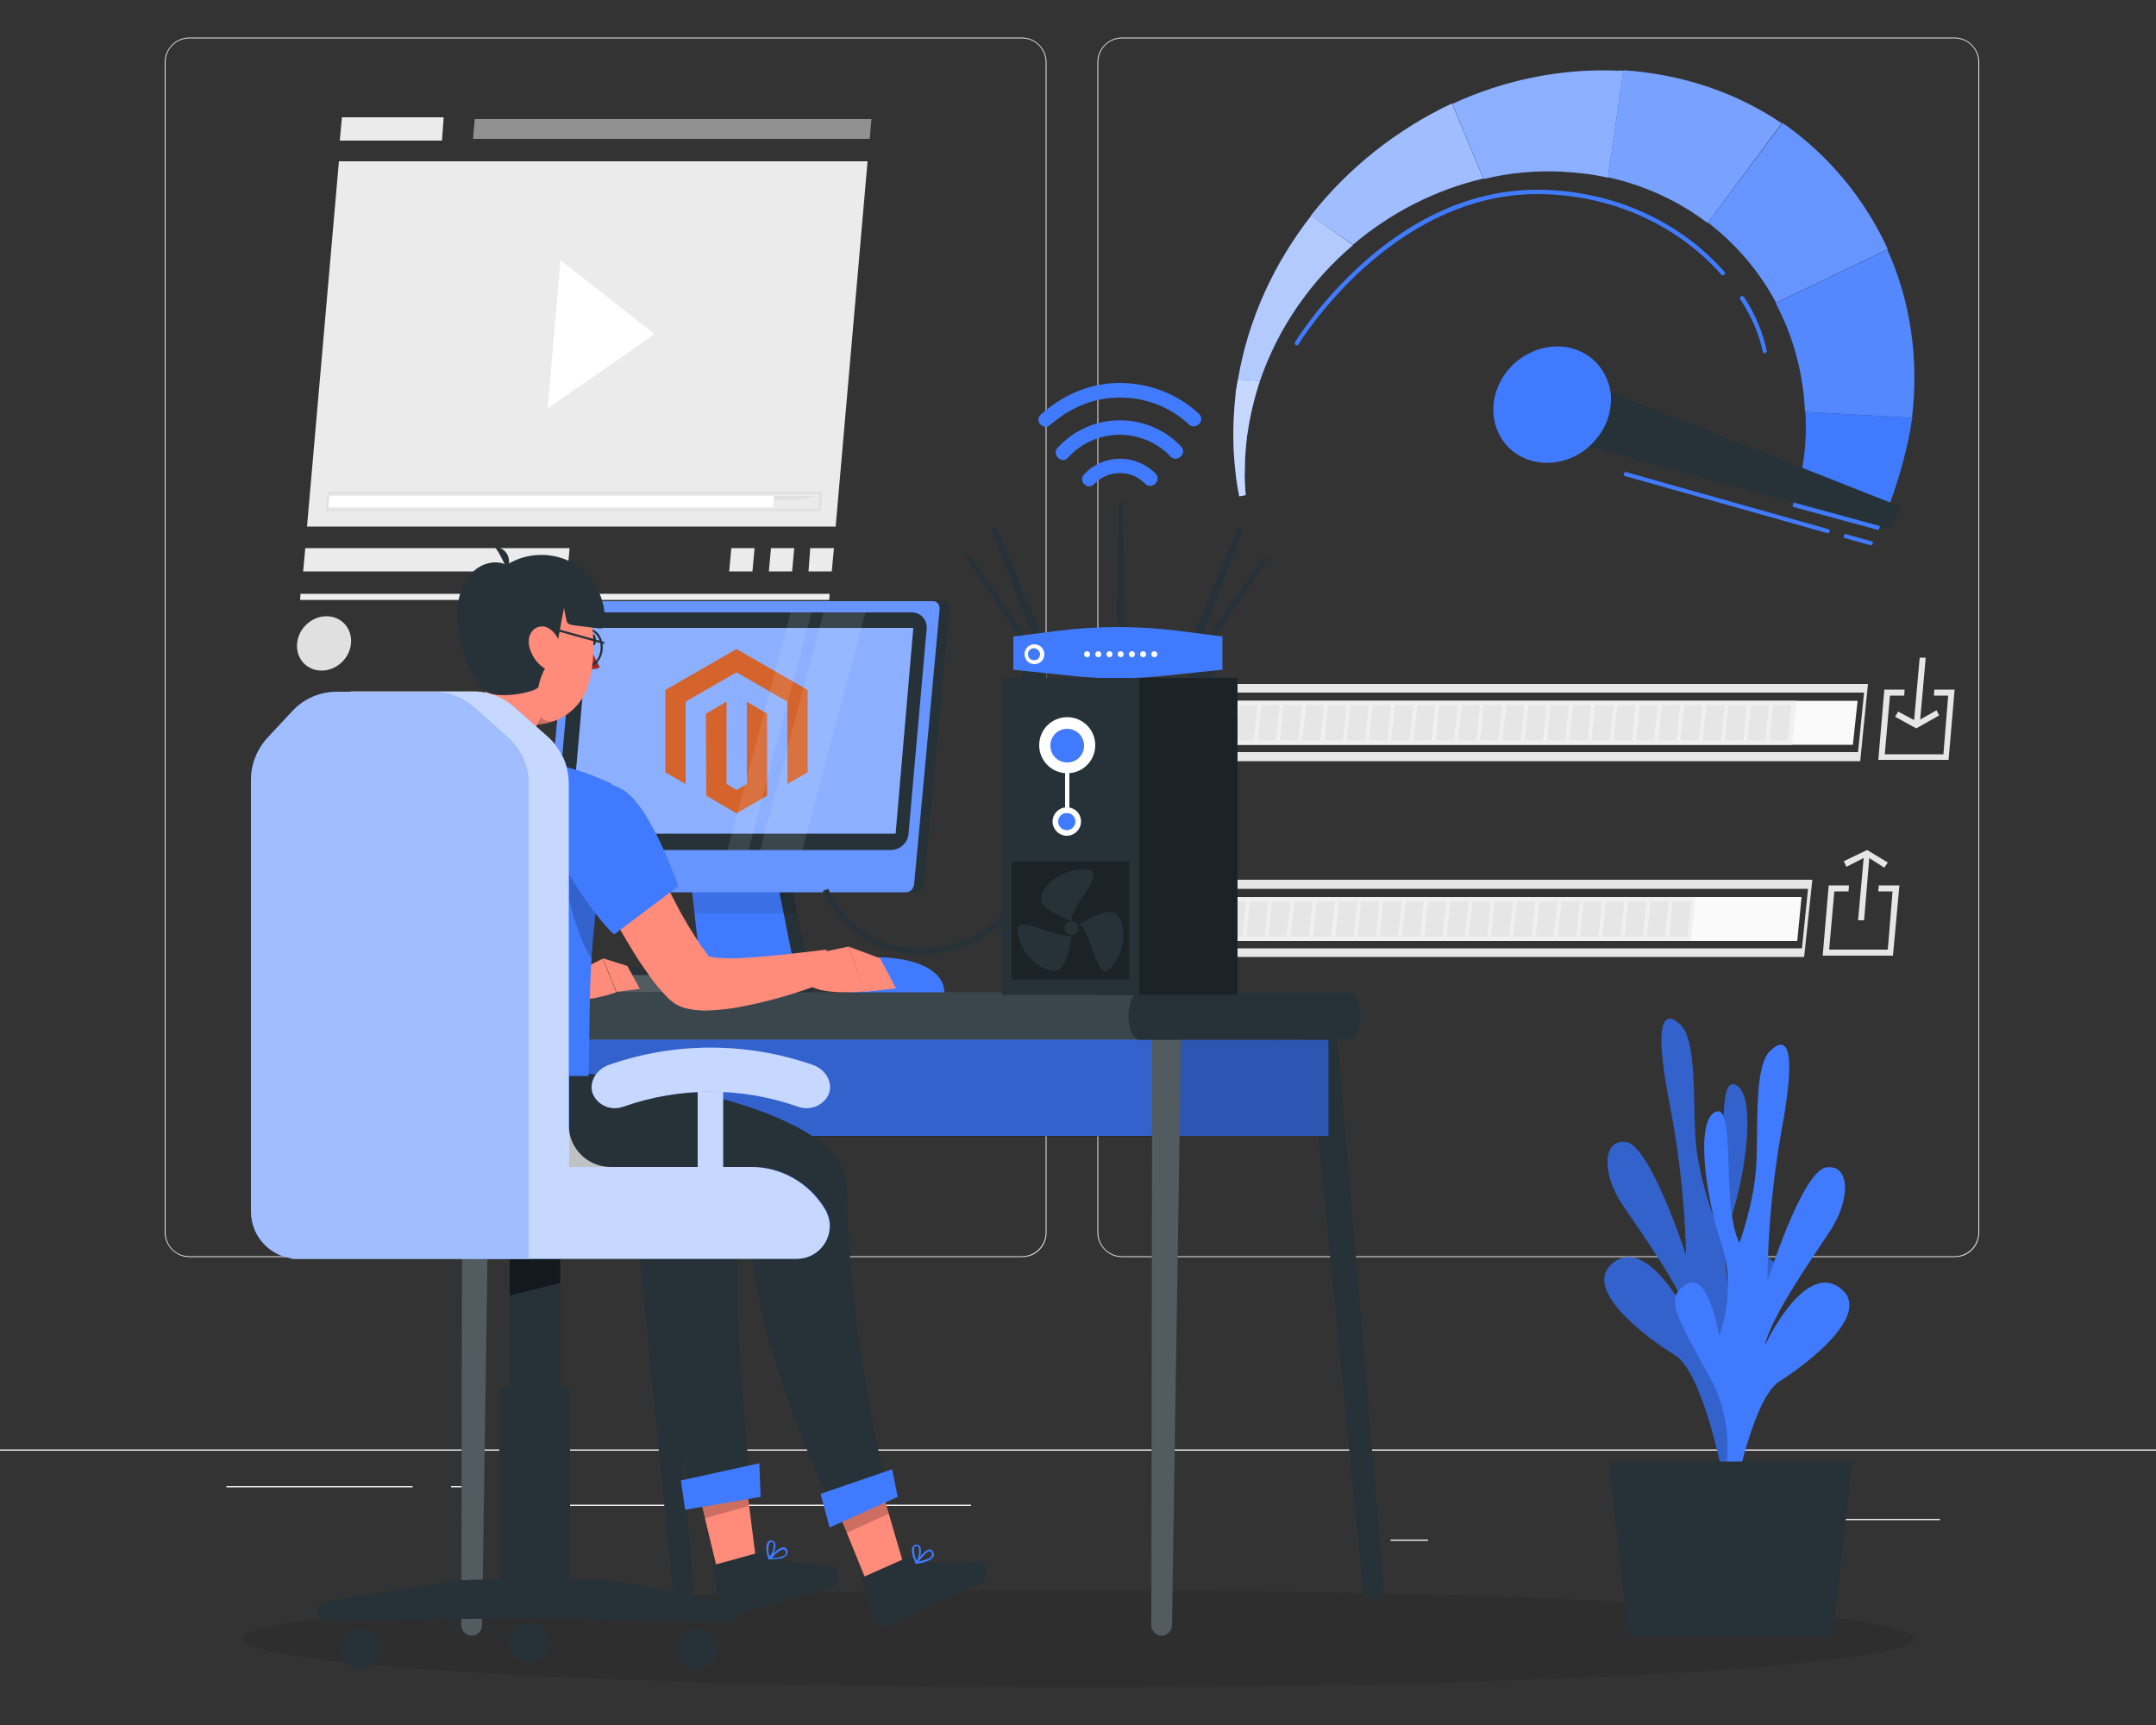 <?xml version="1.0" encoding="utf-8"?>
<!-- Generator: Adobe Illustrator 24.2.3, SVG Export Plug-In . SVG Version: 6.00 Build 0)  -->
<svg version="1.1" xmlns="http://www.w3.org/2000/svg" xmlns:xlink="http://www.w3.org/1999/xlink" x="0px" y="0px"
	 viewBox="0 0 500 400" style="enable-background:new 0 0 500 400;" xml:space="preserve">
<rect x="0" y="0" width="500" height="400" fill="#333333" stroke="none"/>
<style type="text/css">
	.st0{display:none;}
	.st1{display:inline;}
	.st2{opacity:0.9;fill:#407BFF;}
	.st3{opacity:0.9;fill:#FFFFFF;}
	.st4{fill:#EBEBEB;}
	.st5{fill:#FAFAFA;}
	.st6{fill:#F0F0F0;}
	.st7{fill:#E6E6E6;}
	.st8{opacity:0.2;fill:#F0F0F0;}
	.st9{fill:#E0E0E0;}
	.st10{opacity:0.5;fill:#F0F0F0;}
	.st11{fill:#FFFFFF;}
	.st12{opacity:0.1;}
	.st13{fill:#407BFF;}
	.st14{opacity:0.2;enable-background:new    ;}
	.st15{fill:#263238;}
	.st16{opacity:0.6;fill:#FFFFFF;}
	.st17{opacity:0.5;fill:#FFFFFF;}
	.st18{opacity:0.4;fill:#FFFFFF;}
	.st19{opacity:0.3;fill:#FFFFFF;}
	.st20{opacity:0.2;fill:#FFFFFF;}
	.st21{opacity:0.1;fill:#FFFFFF;}
	.st22{opacity:0.7;fill:#FFFFFF;}
	.st23{fill:#D4632C;}
	.st24{opacity:0.1;fill:#FFFFFF;enable-background:new    ;}
	.st25{opacity:0.3;}
	.st26{opacity:0.2;}
	.st27{fill:#FF8B7B;}
	.st28{fill:#A02724;}
	.st29{opacity:0.5;enable-background:new    ;}
</style>
<g id="Background_Complete">
</g>
<g id="Background_Simple" class="st0">
	<g class="st1">
		<path class="st2" d="M432.8,165.1c-15.4-30.1-58.7-3.4-84.6,7.2C244.3,214.4,239.8,75.1,170.1,41.7
			C70.3-6.3,47.4,160.4,72.1,234.5C118.8,374.7,520.3,336.2,432.8,165.1z"/>
	</g>
	<g class="st1">
		<path class="st3" d="M432.8,165.1c-15.4-30.1-58.7-3.4-84.6,7.2C244.3,214.4,239.8,75.1,170.1,41.7
			C70.3-6.3,47.4,160.4,72.1,234.5C118.8,374.7,520.3,336.2,432.8,165.1z"/>
	</g>
</g>
<g id="Shadow">
</g>
<g id="Plant">
</g>
<g id="Desk">
	<g id="Speedometer">
	</g>
</g>
<g id="Character">
	<g>
		<g>
			<rect x="416.8" y="352.2" class="st4" width="33.1" height="0.3"/>
			<rect x="322.5" y="357" class="st4" width="8.7" height="0.3"/>
			<rect x="396.6" y="343" class="st4" width="19.2" height="0.3"/>
			<rect x="52.5" y="344.6" class="st4" width="43.2" height="0.3"/>
			<rect x="104.6" y="344.6" class="st4" width="6.3" height="0.3"/>
			<rect x="131.5" y="348.9" class="st4" width="93.7" height="0.3"/>
			<path class="st4" d="M237,291.5H43.9c-3.1,0-5.7-2.6-5.7-5.7V14.4c0-3.1,2.6-5.7,5.7-5.7H237c3.1,0,5.7,2.6,5.7,5.7v271.4
				C242.7,289,240.2,291.5,237,291.5z M43.9,8.9c-3,0-5.5,2.4-5.5,5.5v271.4c0,3,2.4,5.5,5.5,5.5H237c3,0,5.5-2.4,5.5-5.5V14.4
				c0-3-2.4-5.5-5.5-5.5H43.9z"/>
			<path class="st4" d="M453.3,291.5H260.2c-3.1,0-5.7-2.6-5.7-5.7V14.4c0-3.1,2.6-5.7,5.7-5.7h193.1c3.1,0,5.7,2.6,5.7,5.7v271.4
				C459,289,456.5,291.5,453.3,291.5z M260.2,8.9c-3,0-5.5,2.4-5.5,5.5v271.4c0,3,2.4,5.5,5.5,5.5h193.1c3,0,5.5-2.4,5.5-5.5V14.4
				c0-3-2.4-5.5-5.5-5.5H260.2z"/>
			<rect y="336.1" class="st4" width="500" height="0.3"/>
		</g>
		<g>
			<g>
				<g>
					<g>
						<polygon class="st5" points="416.8,218.2 266.5,218.2 267.5,208 417.8,208 						"/>
						<polygon class="st6" points="392.1,218.2 251.6,218.2 252.6,208 393.2,208 						"/>
						<g>
							<path class="st7" d="M418.4,221.9H250.8l1.8-17.9h167.7L418.4,221.9z M251.7,219.9h166.2l1.4-13.8H253.1L251.7,219.9z"/>
						</g>
					</g>
					<g>
						<polygon class="st7" points="257.1,217.2 252.9,217.2 253.8,209 258,209 						"/>
						<polygon class="st7" points="262.3,217.2 258.1,217.2 258.9,209 263.2,209 						"/>
						<polygon class="st7" points="267.5,217.2 263.2,217.2 264.1,209 268.3,209 						"/>
						<polygon class="st7" points="272.6,217.2 268.4,217.2 269.3,209 273.5,209 						"/>
						<polygon class="st7" points="277.8,217.2 273.6,217.2 274.4,209 278.6,209 						"/>
						<polygon class="st7" points="282.9,217.2 278.7,217.2 279.6,209 283.8,209 						"/>
						<polygon class="st7" points="288.1,217.2 283.9,217.2 284.7,209 289,209 						"/>
						<polygon class="st7" points="293.3,217.2 289,217.2 289.9,209 294.1,209 						"/>
						<polygon class="st7" points="298.4,217.2 294.2,217.2 295,209 299.3,209 						"/>
						<polygon class="st7" points="303.6,217.2 299.3,217.2 300.2,209 304.4,209 						"/>
						<polygon class="st7" points="308.7,217.2 304.5,217.2 305.4,209 309.6,209 						"/>
						<polygon class="st7" points="313.9,217.2 309.7,217.2 310.5,209 314.8,209 						"/>
						<polygon class="st7" points="319.1,217.2 314.8,217.2 315.7,209 319.9,209 						"/>
						<polygon class="st7" points="324.2,217.2 320,217.2 320.8,209 325.1,209 						"/>
						<polygon class="st7" points="329.4,217.2 325.1,217.2 326,209 330.2,209 						"/>
						<polygon class="st7" points="334.5,217.2 330.3,217.2 331.2,209 335.4,209 						"/>
						<polygon class="st7" points="339.7,217.2 335.5,217.2 336.3,209 340.6,209 						"/>
						<polygon class="st7" points="344.9,217.2 340.6,217.2 341.5,209 345.7,209 						"/>
						<polygon class="st7" points="350,217.2 345.8,217.2 346.6,209 350.9,209 						"/>
						<polygon class="st7" points="355.2,217.2 350.9,217.2 351.8,209 356,209 						"/>
						<polygon class="st7" points="360.3,217.2 356.1,217.2 357,209 361.2,209 						"/>
						<polygon class="st7" points="365.5,217.2 361.3,217.2 362.1,209 366.4,209 						"/>
						<polygon class="st7" points="370.7,217.2 366.4,217.2 367.3,209 371.5,209 						"/>
						<polygon class="st7" points="375.8,217.2 371.6,217.2 372.4,209 376.7,209 						"/>
						<polygon class="st7" points="381,217.2 376.7,217.2 377.6,209 381.8,209 						"/>
						<polygon class="st7" points="386.1,217.2 381.9,217.2 382.8,209 387,209 						"/>
						<polygon class="st7" points="391.3,217.2 387.1,217.2 387.9,209 392.2,209 						"/>
					</g>
				</g>
				<g>
					<g>
						<polygon class="st7" points="439,221.6 422.7,221.6 424.1,205.3 428.8,205.3 428.7,206.7 425.4,206.7 424.2,220.2 
							437.8,220.2 438.9,206.7 435.6,206.7 435.7,205.3 440.5,205.3 						"/>
					</g>
					<g>
						<g>
							<polygon class="st7" points="432.3,213.4 430.9,213.4 432.3,197.9 433.6,197.9 							"/>
						</g>
						<g>
							<g>
								<polygon class="st7" points="437,201.2 432.9,198.6 428.2,201 427.6,199.7 433,197.1 437.8,200 								"/>
							</g>
						</g>
					</g>
				</g>
			</g>
			<g>
				<g>
					<g>
						<polygon class="st5" points="429.7,172.7 279.4,172.7 280.5,162.5 430.8,162.5 						"/>
						<polygon class="st6" points="415.6,172.7 264.5,172.7 265.6,162.5 416.6,162.5 						"/>
						<g>
							<path class="st7" d="M431.4,176.5H263.7l1.8-17.9h167.7L431.4,176.5z M264.7,174.4h166.2l1.4-13.8H266.1L264.7,174.4z"/>
						</g>
					</g>
					<g>
						<polygon class="st7" points="270.1,171.7 265.9,171.7 266.7,163.5 271,163.5 						"/>
						<polygon class="st7" points="275.3,171.7 271,171.7 271.9,163.5 276.1,163.5 						"/>
						<polygon class="st7" points="280.4,171.7 276.2,171.7 277.1,163.5 281.3,163.5 						"/>
						<polygon class="st7" points="285.6,171.7 281.4,171.7 282.2,163.5 286.5,163.5 						"/>
						<polygon class="st7" points="290.8,171.7 286.5,171.7 287.4,163.5 291.6,163.5 						"/>
						<polygon class="st7" points="295.9,171.7 291.7,171.7 292.5,163.5 296.8,163.5 						"/>
						<polygon class="st7" points="301.1,171.7 296.8,171.7 297.7,163.5 301.9,163.5 						"/>
						<polygon class="st7" points="306.2,171.7 302,171.7 302.9,163.5 307.1,163.5 						"/>
						<polygon class="st7" points="311.4,171.7 307.2,171.7 308,163.5 312.3,163.5 						"/>
						<polygon class="st7" points="316.6,171.7 312.3,171.7 313.2,163.5 317.4,163.5 						"/>
						<polygon class="st7" points="321.7,171.7 317.5,171.7 318.3,163.5 322.6,163.5 						"/>
						<polygon class="st7" points="326.9,171.7 322.6,171.7 323.5,163.5 327.7,163.5 						"/>
						<polygon class="st7" points="332,171.7 327.8,171.7 328.7,163.5 332.9,163.5 						"/>
						<polygon class="st7" points="337.2,171.7 333,171.7 333.8,163.5 338.1,163.5 						"/>
						<polygon class="st7" points="342.4,171.7 338.1,171.7 339,163.5 343.2,163.5 						"/>
						<polygon class="st7" points="347.5,171.7 343.3,171.7 344.1,163.5 348.4,163.5 						"/>
						<polygon class="st7" points="352.7,171.7 348.4,171.7 349.3,163.5 353.5,163.5 						"/>
						<polygon class="st7" points="357.8,171.7 353.6,171.7 354.5,163.5 358.7,163.5 						"/>
						<polygon class="st7" points="363,171.7 358.8,171.7 359.6,163.5 363.9,163.5 						"/>
						<polygon class="st7" points="368.2,171.7 363.9,171.7 364.8,163.5 369,163.5 						"/>
						<polygon class="st7" points="373.3,171.7 369.1,171.7 369.9,163.5 374.2,163.5 						"/>
						<polygon class="st7" points="378.5,171.7 374.2,171.7 375.1,163.5 379.3,163.5 						"/>
						<polygon class="st7" points="383.6,171.7 379.4,171.7 380.3,163.5 384.5,163.5 						"/>
						<polygon class="st7" points="388.8,171.7 384.6,171.7 385.4,163.5 389.7,163.5 						"/>
						<polygon class="st7" points="394,171.7 389.7,171.7 390.6,163.5 394.8,163.5 						"/>
						<polygon class="st7" points="399.1,171.7 394.9,171.7 395.7,163.5 400,163.5 						"/>
						<polygon class="st7" points="404.3,171.7 400,171.7 400.9,163.5 405.1,163.5 						"/>
						<polygon class="st7" points="409.4,171.7 405.2,171.7 406.1,163.5 410.3,163.5 						"/>
						<polygon class="st7" points="414.6,171.7 410.4,171.7 411.2,163.5 415.4,163.5 						"/>
					</g>
				</g>
				<g>
					<g>
						<polygon class="st7" points="451.9,176.2 435.6,176.2 437,159.9 441.7,159.9 441.6,161.3 438.3,161.3 437.1,174.9 
							450.7,174.9 451.8,161.3 448.5,161.3 448.6,159.9 453.3,159.9 						"/>
					</g>
					<g>
						<g>
							<polygon class="st7" points="445.2,168.1 443.8,168.1 445.2,152.5 446.6,152.5 							"/>
						</g>
						<g>
							<g>
								<polygon class="st7" points="444.4,168.9 439.5,166.2 440.2,165 444.5,167.3 449.1,164.7 449.7,165.9 								"/>
							</g>
						</g>
					</g>
				</g>
			</g>
		</g>
		<g>
			<g>
				<g>
					<g>
						<polygon class="st6" points="69.7,137.7 69.6,139.1 192.3,139.1 192.4,137.7 						"/>
						<polygon class="st8" points="192.4,137.7 69.7,137.7 69.6,139.1 192.3,139.1 						"/>
					</g>
					<polygon class="st4" points="193.8,122.1 71.2,122.1 78.6,37.4 201.2,37.4 					"/>
					<path class="st9" d="M74.6,155.5L74.6,155.5c-3.5,0-6-2.8-5.7-6.3l0,0c0.3-3.5,3.4-6.3,6.8-6.3l0,0c3.5,0,6,2.8,5.7,6.3l0,0
						C81.1,152.7,78,155.5,74.6,155.5z"/>
					<g>
						<polygon class="st4" points="131.6,132.5 70.3,132.5 70.8,127.1 132.1,127.1 						"/>
					</g>
					<polygon class="st9" points="191.1,151.9 167.4,151.9 167.9,146.5 191.6,146.5 					"/>
					<g>
						<polygon class="st4" points="192.9,132.5 187.5,132.5 187.9,127.1 193.4,127.1 						"/>
						<polygon class="st4" points="183.7,132.5 178.3,132.5 178.8,127.1 184.2,127.1 						"/>
						<polygon class="st4" points="174.5,132.5 169.1,132.5 169.6,127.1 175,127.1 						"/>
					</g>
					<polygon class="st10" points="201.7,32.2 109.7,32.2 110.1,27.6 202.1,27.6 					"/>
					<g>
						<polygon class="st4" points="102.5,32.6 78.8,32.6 79.3,27.2 102.9,27.2 						"/>
					</g>
				</g>
				<g>
					<polygon class="st11" points="130,60.3 151.8,77.5 127,94.7 					"/>
				</g>
			</g>
			<g>
				<polygon class="st9" points="184.6,115.9 86.1,117.6 86.3,115 189.2,115 				"/>
				<polygon class="st11" points="179.3,117.6 75.9,117.6 76.1,115 179.5,115 				"/>
				<g>
					<path class="st9" d="M190.3,118.5H75.6l0.4-4.5h114.7L190.3,118.5z M76.1,118h113.7l0.3-3.4H76.4L76.1,118z"/>
				</g>
			</g>
		</g>
		<ellipse id="_x3C_Path_x3E__1_" class="st12" cx="250" cy="380" rx="193.9" ry="11.3"/>
		<g>
			<path class="st13" d="M403.6,343.7c0,0-7-15.3,1-30.4c8-15.1,10.4-18.7,5.2-21.8c-5.1-3.1-7.5,12.1-7.5,12.1s-4.3-10.4-0.8-21.4
				c3.6-10.9,5.8-28.7,0.9-30.7c-4.9-1.9-0.9,22.2-5.1,30.4c0,0-3.5-9.2-4.1-17.9c-0.6-8.8,0.3-22.8-3.5-26.4
				c-3.8-3.6-6.3-1.1-2.5,18.3C391,275.3,391,291,391,291s-8.3-25.4-13.9-26.2c-5.6-0.7-5.6,7.5-0.8,14.6c4.8,7.1,14,19.9,15.5,26.5
				c0,0-9.2-19.1-17.4-13.3c-8.2,5.9,7.2,17.4,14,21.6c6.9,4.2,11.6,30.3,11.6,30.3L403.6,343.7z"/>
			<path class="st14" d="M403.6,343.7c0,0-7-15.3,1-30.4c8-15.1,10.4-18.7,5.2-21.8c-5.1-3.1-7.5,12.1-7.5,12.1s-4.3-10.4-0.8-21.4
				c3.6-10.9,5.8-28.7,0.9-30.7c-4.9-1.9-0.9,22.2-5.1,30.4c0,0-3.5-9.2-4.1-17.9c-0.6-8.8,0.3-22.8-3.5-26.4
				c-3.8-3.6-6.3-1.1-2.5,18.3C391,275.3,391,291,391,291s-8.3-25.4-13.9-26.2c-5.6-0.7-5.6,7.5-0.8,14.6c4.8,7.1,14,19.9,15.5,26.5
				c0,0-9.2-19.1-17.4-13.3c-8.2,5.9,7.2,17.4,14,21.6c6.9,4.2,11.6,30.3,11.6,30.3L403.6,343.7z"/>
			<path class="st13" d="M398,349.9c0,0,6.8-15.4-1.4-30.4c-8.2-15-10.6-18.5-5.5-21.7c5.1-3.2,7.6,12,7.6,12s4.2-10.5,0.5-21.4
				c-3.7-10.9-6.1-28.7-1.3-30.6c4.8-2,1.2,22.2,5.5,30.4c0,0,3.4-9.2,3.9-18c0.5-8.8-0.6-22.8,3.2-26.5c3.8-3.7,6.3-1.2,2.7,18.2
				c-3.5,19.4-3.3,35.2-3.3,35.2s8-25.5,13.6-26.4c5.6-0.8,5.7,7.4,1,14.6c-4.7,7.2-13.8,20.1-15.2,26.7c0,0,8.9-19.3,17.2-13.5
				c8.3,5.7-7,17.5-13.8,21.8c-6.8,4.3-11.3,30.5-11.3,30.5L398,349.9z"/>
			<g>
				<polygon class="st15" points="429.6,338.9 373.1,338.9 377.6,379.4 425,379.4 				"/>
			</g>
		</g>
		<g>
			<g>
				<g>
					<g>
						<g>
							<g>
								<g>
									<g>
										<path class="st13" d="M443.3,97.9L443.3,97.9l0-0.3C443.3,97.7,443.3,97.8,443.3,97.9z"/>
										<g>
											<path class="st13" d="M313.8,56.8c-9.8,8.3-17.4,19.2-21.6,31.5l-5.1-0.3c2.4-14.1,8.4-27,17-38L313.8,56.8z"/>
											<path class="st16" d="M313.8,56.8c-9.8,8.3-17.4,19.2-21.6,31.5l-5.1-0.3c2.4-14.1,8.4-27,17-38L313.8,56.8z"/>
										</g>
										<g>
											<path class="st13" d="M344,41.4c-11.2,2.6-21.6,8-30.2,15.3L304,50c8.7-11.1,20-20,32.7-26L344,41.4z"/>
											<path class="st17" d="M344,41.4c-11.2,2.6-21.6,8-30.2,15.3L304,50c8.7-11.1,20-20,32.7-26L344,41.4z"/>
										</g>
										<g>
											<path class="st13" d="M376.5,16.4l-3.6,24.8c-3.4-0.8-7-1.2-10.7-1.4c-6.2-0.3-12.3,0.3-18.1,1.7l-7.3-17.4
												c11.9-5.5,25.1-8.3,38.6-7.7C375.7,16.3,376.1,16.4,376.5,16.4z"/>
											<path class="st18" d="M376.5,16.4l-3.6,24.8c-3.4-0.8-7-1.2-10.7-1.4c-6.2-0.3-12.3,0.3-18.1,1.7l-7.3-17.4
												c11.9-5.5,25.1-8.3,38.6-7.7C375.7,16.3,376.1,16.4,376.5,16.4z"/>
										</g>
										<g>
											<path class="st13" d="M413.2,28.6L396,51.7c-6.6-5-14.4-8.7-23.1-10.6l3.6-24.8C390.3,17.2,402.9,21.6,413.2,28.6z"/>
											<path class="st19" d="M413.2,28.6L396,51.7c-6.6-5-14.4-8.7-23.1-10.6l3.6-24.8C390.3,17.2,402.9,21.6,413.2,28.6z"/>
										</g>
										<g>
											<path class="st13" d="M437.8,57.8l-25.9,12.4c-3.9-7.3-9.3-13.6-15.8-18.6l17.3-23.1C424,35.9,432.4,46,437.8,57.8z"/>
											<path class="st20" d="M437.8,57.8l-25.9,12.4c-3.9-7.3-9.3-13.6-15.8-18.6l17.3-23.1C424,35.9,432.4,46,437.8,57.8z"/>
										</g>
										<g>
											<path class="st13" d="M443.4,96.9l-24.8-1.4c-0.4-9.1-2.8-17.7-6.8-25.2l25.9-12.4C442.9,69.4,445.1,82.8,443.4,96.9z"/>
											<path class="st21" d="M443.4,96.9l-24.8-1.4c-0.4-9.1-2.8-17.7-6.8-25.2l25.9-12.4C442.9,69.4,445.1,82.8,443.4,96.9z"/>
										</g>
										<path class="st13" d="M443.3,97.6c0,0.1,0,0.2,0,0.3c-1,7-4.3,18.4-7.7,25l-19.9-5.4l2-7.6c0.2-1,0.4-2,0.5-3l0,0l0.1-0.6
											l0,0c0.5-3.7,0.6-7.3,0.4-10.8l24.8,1.4c0,0.1,0,0.3,0,0.4C443.4,97.4,443.4,97.5,443.3,97.6z"/>
									</g>
								</g>
								<g>
									<g>
										<g>
											<path class="st13" d="M288.9,114.8l-1.5,0.3c-0.4-1.9-0.7-3.9-0.9-5.9c-0.7-5.9-0.6-12,0.1-18.3l0,0l0-0.3
												c0-0.1,0-0.2,0.1-0.3c0.1-0.8,0.2-1.5,0.4-2.3l5.1,0.3c-1.3,3.9-2.3,8-2.9,12.3c0,0.1,0,0.2-0.1,0.3s0,0.2,0,0.3
												c-0.3,2.5-0.5,5-0.5,7.4C288.6,110.6,288.7,112.7,288.9,114.8z"/>
										</g>
										<path class="st22" d="M288.9,114.8l-1.5,0.3c-0.4-1.9-0.7-3.9-0.9-5.9c-0.7-5.9-0.6-12,0.1-18.3l0,0l0-0.3
											c0-0.1,0-0.2,0.1-0.3c0.1-0.8,0.2-1.5,0.4-2.3l5.1,0.3c-1.3,3.9-2.3,8-2.9,12.3c0,0.1,0,0.2-0.1,0.3s0,0.2,0,0.3
											c-0.3,2.5-0.5,5-0.5,7.4C288.6,110.6,288.7,112.7,288.9,114.8z"/>
									</g>
								</g>
							</g>
						</g>
					</g>
					<g>
						<g>
							<path class="st15" d="M440.8,117.5l-2.3,5.2l-4.3-1.2l-39.6-10.8l-17-4.7c1.3-1.5,2.4-3.1,3.2-4.9c1-2.1,1.6-4.3,1.9-6.5
								l37.6,14.8l0,0L440.8,117.5z"/>
							<path class="st15" d="M382.7,94.6c-0.5,4.1-2.2,8.1-5,11.4l-15.3-4.2l5.5-13.1L382.7,94.6z"/>
						</g>
					</g>
					<path class="st13" d="M373.5,94.2c-0.3,2.8-1.5,5.6-3.5,7.8c-1.3,1.6-3,2.9-5,3.9c-7,3.3-14.9,0.7-17.7-6
						c-2.8-6.6,0.6-14.8,7.6-18.1c7-3.4,14.9-0.7,17.7,6C373.5,89.8,373.8,92,373.5,94.2z"/>
				</g>
				<g>
					<g>
						<path class="st13" d="M409.2,81.9c-0.2,0-0.4-0.2-0.4-0.4c-0.8-3.9-2.6-8.1-5.2-12.1c-0.1-0.2-0.1-0.5,0.1-0.7
							c0.2-0.1,0.5-0.1,0.7,0.1c2.7,4.1,4.5,8.4,5.3,12.5c0.1,0.3-0.1,0.5-0.4,0.6C409.2,81.9,409.2,81.9,409.2,81.9z"/>
					</g>
					<g>
						<path class="st13" d="M300.7,80.1c-0.1,0-0.2,0-0.2-0.1c-0.2-0.1-0.3-0.4-0.2-0.6C300.5,79,321.8,44,356.4,44
							c16.9,0,32.8,6.9,43.5,19c0.2,0.2,0.2,0.5,0,0.7c-0.2,0.2-0.5,0.2-0.7,0c-10.5-11.9-26.1-18.7-42.8-18.7
							c-34.1,0.1-55.1,34.6-55.3,34.9C301,80,300.8,80.1,300.7,80.1z"/>
					</g>
				</g>
			</g>
			<path class="st13" d="M433.8,126.4c0,0-0.1,0-0.1,0l-5.8-1.6c-0.3-0.1-0.4-0.3-0.3-0.6c0.1-0.3,0.3-0.4,0.6-0.3l5.8,1.6
				c0.3,0.1,0.4,0.3,0.3,0.6C434.2,126.3,434,126.4,433.8,126.4z"/>
			<path class="st13" d="M423.8,123.6c0,0-0.1,0-0.1,0l-46.8-13.2c-0.3-0.1-0.4-0.3-0.3-0.6c0.1-0.3,0.3-0.4,0.6-0.3l46.8,13.2
				c0.3,0.1,0.4,0.3,0.3,0.6C424.2,123.5,424,123.6,423.8,123.6z"/>
		</g>
		<g>
			<g>
				<g>
					<g>
						<polygon class="st15" points="279.2,146.5 288.4,122.5 287,122.5 277.1,146.5 						"/>
						<polygon class="st15" points="282.7,146.6 294.2,129.4 293.1,129.1 281.1,146.2 						"/>
					</g>
					<g>
						<polygon class="st15" points="239,146.4 229.8,122.4 231.2,122.4 241.1,146.4 						"/>
						<polygon class="st15" points="235.5,146.5 224,129.3 225.1,129 237.1,146.2 						"/>
					</g>
					<polygon class="st15" points="260.9,143.8 258.9,143.8 259.4,116.5 260.3,116.5 					"/>
					<polygon class="st15" points="239.4,146.4 239.9,147.5 241.2,147.5 240.8,146.4 					"/>
					<polygon class="st15" points="278.9,146.4 278.4,147.5 277,147.5 277.4,146.4 					"/>
					<polygon class="st15" points="235.9,146.5 236.5,147.7 237.9,147.7 236.7,146.3 					"/>
					<polygon class="st15" points="282.4,146.5 281.7,147.7 280.4,147.7 281.5,146.3 					"/>
					<polygon class="st15" points="259.2,143.8 259.2,146 260.6,146 260.6,143.8 					"/>
				</g>
				<g>
					<g>
						<g>
							<rect x="237" y="153.8" class="st15" width="5.7" height="3.6"/>
							<rect x="275.7" y="153.8" class="st15" width="5.7" height="3.6"/>
						</g>
						<path class="st13" d="M283.4,155.3l-12.4,1.3c-7.9,0.9-15.8,0.9-23.6,0l-12.4-1.3v-7.7l10.1-1.3c9.4-1.2,18.9-1.2,28.3,0
							l10.1,1.3V155.3z"/>
					</g>
					<g>
						<path class="st11" d="M242.2,151.7c0,1.3-1,2.3-2.3,2.3c-1.3,0-2.3-1-2.3-2.3c0-1.3,1-2.3,2.3-2.3
							C241.1,149.4,242.2,150.4,242.2,151.7z"/>
						<path class="st13" d="M241.2,151.7c0,0.8-0.6,1.4-1.4,1.4c-0.8,0-1.4-0.6-1.4-1.4c0-0.8,0.6-1.4,1.4-1.4
							C240.6,150.4,241.2,151,241.2,151.7z"/>
					</g>
					<g>
						<path class="st11" d="M252.8,151.7c0,0.4-0.3,0.7-0.7,0.7s-0.7-0.3-0.7-0.7c0-0.4,0.3-0.7,0.7-0.7S252.8,151.3,252.8,151.7z"
							/>
						<path class="st11" d="M255.4,151.7c0,0.4-0.3,0.7-0.7,0.7c-0.4,0-0.7-0.3-0.7-0.7c0-0.4,0.3-0.7,0.7-0.7
							C255.1,151,255.4,151.3,255.4,151.7z"/>
						<path class="st11" d="M258,151.7c0,0.4-0.3,0.7-0.7,0.7c-0.4,0-0.7-0.3-0.7-0.7c0-0.4,0.3-0.7,0.7-0.7
							C257.7,151,258,151.3,258,151.7z"/>
						<path class="st11" d="M260.6,151.7c0,0.4-0.3,0.7-0.7,0.7s-0.7-0.3-0.7-0.7c0-0.4,0.3-0.7,0.7-0.7S260.6,151.3,260.6,151.7z"
							/>
						<path class="st11" d="M263.2,151.7c0,0.4-0.3,0.7-0.7,0.7s-0.7-0.3-0.7-0.7c0-0.4,0.3-0.7,0.7-0.7S263.2,151.3,263.2,151.7z"
							/>
						<path class="st11" d="M265.8,151.7c0,0.4-0.3,0.7-0.7,0.7s-0.7-0.3-0.7-0.7c0-0.4,0.3-0.7,0.7-0.7S265.8,151.3,265.8,151.7z"
							/>
						<path class="st11" d="M268.4,151.7c0,0.4-0.3,0.7-0.7,0.7c-0.4,0-0.7-0.3-0.7-0.7c0-0.4,0.3-0.7,0.7-0.7
							C268,151,268.4,151.3,268.4,151.7z"/>
					</g>
				</g>
			</g>
			<g>
				<g>
					<path class="st13" d="M197.2,230.7h22l-0.5-2.4c-2.3-6.3-14.3-6.3-14.3-6.3c-3,0.2-5.9,3-6.7,6.9L197.2,230.7z"/>
					<g>
						<path class="st15" d="M180.2,204.1h-20l2.6,23.1h22.1L180.2,204.1z"/>
						<path class="st15" d="M188.7,230.1h-1v0.3h-37.4v-3.2h34.6l-4.7-23.1h-20l-1.1-9.8c0.1-1.3,1.2-2.4,2.5-2.4h17.2
							c1.3,0,2.4,1.1,2.5,2.4L188.7,230.1z"/>
						<polygon class="st13" points="184.8,227.2 162.8,227.2 160.4,205.9 160.2,204.1 180.2,204.1 						"/>
						<polygon class="st12" points="161.1,211.8 160.2,204.1 183.3,204.1 184.9,211.8 						"/>
					</g>
					<g>
						<g>
							<g>
								<path class="st15" d="M127,227.8h-2.6c-0.3,0-0.5-0.2-0.5-0.5v-2.5c0-0.3,0.2-0.5,0.5-0.5h1.9c0.2,0,0.4,0.1,0.5,0.3
									l0.7,2.5C127.5,227.6,127.3,227.8,127,227.8z"/>
								<path class="st15" d="M130.6,227.8H128c-0.3,0-0.5-0.2-0.5-0.5v-2.5c0-0.3,0.2-0.5,0.5-0.5h1.9c0.2,0,0.4,0.1,0.5,0.3
									l0.7,2.5C131.2,227.6,130.9,227.8,130.6,227.8z"/>
								<path class="st15" d="M134.2,227.8h-2.6c-0.3,0-0.5-0.2-0.5-0.5v-2.5c0-0.3,0.2-0.5,0.5-0.5h1.9c0.2,0,0.4,0.1,0.5,0.3
									l0.7,2.5C134.8,227.6,134.5,227.8,134.2,227.8z"/>
								<path class="st15" d="M137.8,227.8h-2.6c-0.3,0-0.5-0.2-0.5-0.5v-2.5c0-0.3,0.2-0.5,0.5-0.5h1.9c0.2,0,0.4,0.1,0.5,0.3
									l0.7,2.5C138.4,227.6,138.2,227.8,137.8,227.8z"/>
								<path class="st15" d="M141.5,227.8h-2.6c-0.3,0-0.5-0.2-0.5-0.5v-2.5c0-0.3,0.2-0.5,0.5-0.5h1.9c0.2,0,0.4,0.1,0.5,0.3
									l0.7,2.5C142,227.6,141.8,227.8,141.5,227.8z"/>
								<path class="st15" d="M145.1,227.8h-2.6c-0.3,0-0.5-0.2-0.5-0.5v-2.5c0-0.3,0.2-0.5,0.5-0.5h1.9c0.2,0,0.4,0.1,0.5,0.3
									l0.7,2.5C145.6,227.6,145.4,227.8,145.1,227.8z"/>
								<path class="st15" d="M148.7,227.8h-2.6c-0.3,0-0.5-0.2-0.5-0.5v-2.5c0-0.3,0.2-0.5,0.5-0.5h1.9c0.2,0,0.4,0.1,0.5,0.3
									l0.7,2.5C149.3,227.6,149,227.8,148.7,227.8z"/>
								<path class="st15" d="M152.3,227.8h-2.6c-0.3,0-0.5-0.2-0.5-0.5v-2.5c0-0.3,0.2-0.5,0.5-0.5h1.9c0.2,0,0.4,0.1,0.5,0.3
									l0.7,2.5C152.9,227.6,152.6,227.8,152.3,227.8z"/>
								<path class="st15" d="M155.9,227.8h-2.6c-0.3,0-0.5-0.2-0.5-0.5v-2.5c0-0.3,0.2-0.5,0.5-0.5h1.9c0.2,0,0.4,0.1,0.5,0.3
									l0.7,2.5C156.5,227.6,156.3,227.8,155.9,227.8z"/>
								<path class="st15" d="M159.6,227.8h-2.6c-0.3,0-0.5-0.2-0.5-0.5v-2.5c0-0.3,0.2-0.5,0.5-0.5h1.9c0.2,0,0.4,0.1,0.5,0.3
									l0.7,2.5C160.1,227.6,159.9,227.8,159.6,227.8z"/>
								<path class="st15" d="M163.2,227.8h-2.6c-0.3,0-0.5-0.2-0.5-0.5v-2.5c0-0.3,0.2-0.5,0.5-0.5h1.9c0.2,0,0.4,0.1,0.5,0.3
									l0.7,2.5C163.7,227.6,163.5,227.8,163.2,227.8z"/>
								<path class="st15" d="M166.8,227.8h-2.6c-0.3,0-0.5-0.2-0.5-0.5v-2.5c0-0.3,0.2-0.5,0.5-0.5h1.9c0.2,0,0.4,0.1,0.5,0.3
									l0.7,2.5C167.4,227.6,167.1,227.8,166.8,227.8z"/>
								<path class="st15" d="M170.4,227.8h-2.6c-0.3,0-0.5-0.2-0.5-0.5v-2.5c0-0.3,0.2-0.5,0.5-0.5h1.9c0.2,0,0.4,0.1,0.5,0.3
									l0.7,2.5C171,227.6,170.7,227.8,170.4,227.8z"/>
								<path class="st15" d="M174,227.8h-2.6c-0.3,0-0.5-0.2-0.5-0.5v-2.5c0-0.3,0.2-0.5,0.5-0.5h1.9c0.2,0,0.4,0.1,0.5,0.3
									l0.7,2.5C174.6,227.6,174.4,227.8,174,227.8z"/>
								<path class="st15" d="M177.7,227.8H175c-0.3,0-0.5-0.2-0.5-0.5v-2.5c0-0.3,0.2-0.5,0.5-0.5h1.9c0.2,0,0.4,0.1,0.5,0.3
									l0.7,2.5C178.2,227.6,178,227.8,177.7,227.8z"/>
							</g>
							<path class="st15" d="M180.3,228.1c0,1.1-1,2-2.2,2h-54.2c-1.2,0-2.2-0.9-2.2-2c0-0.6,0.2-1.1,0.6-1.4
								c0.4-0.3,0.9-0.6,1.5-0.6h54.2c0.2,0,0.4,0,0.6,0.1C179.6,226.5,180.3,227.2,180.3,228.1z"/>
						</g>
						<path class="st20" d="M180.3,228.1c0,1.1-1,2-2.2,2h-54.2c-1.2,0-2.2-0.9-2.2-2c0-0.6,0.2-1.1,0.6-1.4
							c0.4-0.3,0.9-0.6,1.5-0.6h54.2c0.2,0,0.4,0,0.6,0.1C179.6,226.5,180.3,227.2,180.3,228.1z"/>
						<path class="st15" d="M180.3,228.1c0,1.1-1,2-2.2,2h-18.4c-0.9-0.3-1.5-1-1.5-1.9c0-0.1,0-0.2,0-0.4c0.1-0.4,0.3-0.8,0.6-1.1
							c0.1-0.1,0.3-0.2,0.5-0.3c0.1,0,0.2-0.1,0.3-0.1c0.3-0.1,0.5-0.1,0.8-0.1h18.3C179.6,226.5,180.3,227.2,180.3,228.1z"/>
					</g>
					<g>
						<g>
							<path class="st15" d="M218.7,139.3h-5.5l-6.2,67.5h5.5c0.9,0,1.7-0.9,1.8-1.9l5.9-63.7C220.3,140.2,219.6,139.3,218.7,139.3z
								"/>
							<g>
								<path class="st13" d="M210.2,206.9h-83c-0.9,0-1.6-0.9-1.5-1.9l5.9-63.7c0.1-1.1,0.9-1.9,1.8-1.9h83c0.9,0,1.6,0.9,1.5,1.9
									L212,205C211.9,206,211.1,206.9,210.2,206.9z"/>
								<path class="st20" d="M210.2,206.9h-83c-0.9,0-1.6-0.9-1.5-1.9l5.9-63.7c0.1-1.1,0.9-1.9,1.8-1.9h83c0.9,0,1.6,0.9,1.5,1.9
									L212,205C211.9,206,211.1,206.9,210.2,206.9z"/>
							</g>
						</g>
						<g>
							<polygon class="st13" points="207.7,193.3 132.3,193.3 136.5,145.6 211.8,145.6 							"/>
							<path class="st15" d="M206.6,197.1h-74.3c-2.1,0-3.7-1.7-3.5-3.8l4.2-47.5c0.2-2.1,2-3.8,4.1-3.8h74.3c2.1,0,3.7,1.7,3.5,3.8
								l-4.2,47.5C210.6,195.4,208.7,197.1,206.6,197.1z"/>
							<g>
								<polygon class="st13" points="207.7,193.3 132.3,193.3 136.5,145.6 211.8,145.6 								"/>
								<polygon class="st18" points="207.7,193.3 132.3,193.3 136.5,145.6 211.8,145.6 								"/>
								<g>
									<polygon class="st23" points="170.8,150.5 154.3,160 154.3,179.1 159,181.8 159,162.7 170.8,155.9 182.6,162.7 
										182.6,181.8 187.3,179.1 187.3,160 									"/>
									<polygon class="st23" points="173.2,181.8 170.8,183.2 168.5,181.8 168.5,162.7 163.7,165.5 163.8,184.5 170.8,188.6 
										177.9,184.5 177.9,165.5 173.2,162.7 									"/>
								</g>
							</g>
							<g>
								<polygon class="st24" points="183.4,142 168.7,197.1 173.6,197.1 188.2,142 								"/>
								<polygon class="st24" points="191,142 176.3,197.1 186.1,197.1 200.7,142 								"/>
							</g>
						</g>
					</g>
				</g>
				<g>
					<path class="st15" d="M143.4,241.9h6.7l10.7,126.3c0.1,1.4-1,2.6-2.4,2.6l0,0c-1.2,0-2.3-0.9-2.4-2.2L143.4,241.9z"/>
					<path class="st15" d="M303.5,241h6.7l10.7,127.2c0.1,1.4-1,2.6-2.4,2.6l0,0c-1.2,0-2.3-0.9-2.4-2.2L303.5,241z"/>
					<rect x="109.4" y="241" class="st13" width="198.7" height="22.4"/>
					<polygon class="st25" points="273.3,241.2 272.5,263.4 308.2,263.4 308.2,241 					"/>
					<rect x="109.5" y="241.2" class="st26" width="160.8" height="22.4"/>
					<path class="st15" d="M113.8,241h-6.7L107,376.9c0,1.3,1.1,2.4,2.4,2.4l0,0c1.3,0,2.4-1.1,2.4-2.4L113.8,241z"/>
					<path class="st15" d="M273.9,241h-6.7l-0.2,135.9c0,1.3,1.1,2.4,2.4,2.4l0,0c1.3,0,2.4-1.1,2.4-2.4L273.9,241z"/>
					<path class="st20" d="M107.2,241L107,376.9c0,1.3,1.1,2.4,2.4,2.4l0,0c1.3,0,2.4-1.1,2.4-2.4l2-135.9H107.2z"/>
					<path class="st20" d="M273.9,241h-6.7l-0.2,135.9c0,1.3,1.1,2.4,2.4,2.4l0,0c1.3,0,2.4-1.1,2.4-2.4L273.9,241z"/>
					<path class="st15" d="M101.6,235.6L101.6,235.6c0-3,1.1-5.5,2.5-5.5h209c1.4,0,2.5,2.5,2.5,5.5l0,0c0,3-1.1,5.5-2.5,5.5h-209
						C102.8,241.1,101.6,238.6,101.6,235.6z"/>
					<path class="st21" d="M101.6,235.6L101.6,235.6c0-3,1.1-5.5,2.5-5.5h209c1.4,0,2.5,2.5,2.5,5.5l0,0c0,3-1.1,5.5-2.5,5.5h-209
						C102.8,241.1,101.6,238.6,101.6,235.6z"/>
					<path class="st15" d="M261.7,235.6L261.7,235.6c0-3,1.1-5.5,2.5-5.5h48.9c1.4,0,2.5,2.5,2.5,5.5l0,0c0,3-1.1,5.5-2.5,5.5h-48.9
						C262.9,241.1,261.7,238.6,261.7,235.6z"/>
				</g>
			</g>
			<g>
				<path class="st15" d="M213,221.3c-15.9,0-22.1-14.5-22.2-14.7l1.3-0.5c0.3,0.8,8.1,18.9,29.7,12.5c21.8-6.6,39.2-53.1,39.4-53.5
					l1.3,0.5c-0.7,1.9-17.8,47.6-40.3,54.4C218.8,220.9,215.7,221.3,213,221.3z"/>
			</g>
			<g>
				<g>
					<g>
						<g>
							<rect x="255.1" y="157.2" class="st15" width="31.9" height="73.5"/>
						</g>
						<rect x="255.1" y="157.2" class="st25" width="31.9" height="73.5"/>
						<rect x="232.3" y="157.2" class="st15" width="31.9" height="73.5"/>
					</g>
					<g>
						<path class="st11" d="M254,172.8c0,3.6-2.9,6.5-6.5,6.5s-6.5-2.9-6.5-6.5c0-3.6,2.9-6.5,6.5-6.5S254,169.2,254,172.8z"/>
						<path class="st13" d="M251.4,172.9c0,2.2-1.7,3.9-3.9,3.9c-2.2,0-3.9-1.7-3.9-3.9c0-2.2,1.7-3.9,3.9-3.9
							C249.6,169,251.4,170.7,251.4,172.9z"/>
					</g>
					<g>
						<path class="st11" d="M250.7,190.5c0,1.8-1.5,3.3-3.3,3.3s-3.3-1.5-3.3-3.3c0-1.8,1.5-3.3,3.3-3.3S250.7,188.6,250.7,190.5z"
							/>
						<path class="st13" d="M249.4,190.5c0,1.1-0.9,2-2,2c-1.1,0-2-0.9-2-2s0.9-2,2-2C248.5,188.5,249.4,189.4,249.4,190.5z"/>
					</g>
					<g>
						<rect x="247" y="176.8" class="st11" width="1" height="11.7"/>
					</g>
				</g>
				<rect x="234.6" y="199.8" class="st25" width="27.3" height="27.3"/>
				<g>
					<path class="st15" d="M250.1,215.2c0,0.9-0.7,1.6-1.6,1.6c-0.9,0-1.6-0.7-1.6-1.6s0.7-1.6,1.6-1.6
						C249.4,213.6,250.1,214.3,250.1,215.2z"/>
					<path class="st15" d="M248.5,213.6c-0.2-3.9,9.2-12,3-12s-10.3,4.4-10.1,7C241.6,211.1,248.5,213.6,248.5,213.6z"/>
					<path class="st15" d="M248.5,216.9c-3.7,1.1-13.8-6.1-12.4-0.1c1.5,6.1,6.7,9,9.1,8.2C247.8,224.2,248.5,216.9,248.5,216.9z"/>
					<path class="st15" d="M250.3,214.3c3.2,2.2,3.9,14.6,7.7,9.7c3.8-4.9,2.8-10.9,0.6-12.2C256.4,210.4,250.3,214.3,250.3,214.3z"
						/>
				</g>
			</g>
		</g>
		<g>
			<path class="st13" d="M253.7,112.3c3.1-3.3,8.3-3.5,11.6-0.4c0.1,0.1,0.2,0.2,0.3,0.3c1.5,1.5,3.9-0.8,2.4-2.4
				c-4.5-4.5-11.8-4.6-16.3-0.1c-0.1,0.1-0.1,0.1-0.2,0.2C249.9,111.5,252.2,113.8,253.7,112.3L253.7,112.3z"/>
			<path class="st13" d="M243.6,98.5c4.5-3.9,9.9-6.3,15.9-6.3c6-0.1,11.8,2.1,16.2,6.2c1.6,1.5,3.9-0.9,2.4-2.4
				c-5-4.7-11.7-7.2-18.5-7.2c-6.9,0-13.1,2.8-18.2,7.3C239.7,97.6,242.1,100,243.6,98.5L243.6,98.5z"/>
			<path class="st13" d="M247.6,106.2c6-6.7,16.3-7.2,23-1.2c0.3,0.3,0.6,0.6,0.9,0.9c1.5,1.5,3.9-0.8,2.4-2.4
				c-7.5-7.8-19.9-8.1-27.7-0.6c-0.3,0.3-0.6,0.6-0.9,0.9C243.8,105.4,246.2,107.7,247.6,106.2L247.6,106.2z"/>
		</g>
		<g>
			<g>
				<g>
					<polygon class="st27" points="166.4,364.2 175.3,361.5 172.6,340.3 161.6,344.2 					"/>
					<polygon class="st14" points="160.3,338.3 172,333.9 173.7,349.2 163.4,352.1 					"/>
				</g>
				<g>
					<path class="st15" d="M176.1,360l-10.2,2.8c-0.4,0.1-0.6,0.5-0.5,0.9l1.6,9.8c0.2,1,1.1,1.7,2,1.5c3.5-1,5.2-1.7,9.7-3
						c2.8-0.8,9.1-2.6,13-3.3c3.9-0.7,3.1-5.3,1.4-5.4c-7.7-0.5-12.1-1.4-15.2-3.1C177.3,359.9,176.7,359.8,176.1,360z"/>
					<g>
						<path class="st13" d="M182.5,360.5c0.2-0.4,0.2-0.9,0-1.2c-0.1-0.3-0.4-0.4-0.6-0.5c-1.2-0.2-3.4,2.2-3.6,2.5
							c0,0.1,0,0.2,0,0.2c0,0.1,0.1,0.1,0.2,0.1c0.8,0,1.7-0.1,2.5-0.2C181.5,361.3,182.1,361,182.5,360.5z M181.8,359.3
							c0.1,0,0.3,0.1,0.3,0.3c0.2,0.2,0.2,0.5,0.1,0.8c-0.3,0.5-1.5,0.8-3.2,0.9C179.8,360.3,181.1,359.2,181.8,359.3z"/>
						<path class="st13" d="M178.5,361.6c0.8-0.8,1.7-3,1.2-3.9c-0.2-0.3-0.5-0.5-0.9-0.5c-0.3,0-0.7,0.2-0.8,0.5
							c-0.7,1.1,0.1,3.7,0.2,3.8c0,0.1,0.1,0.1,0.2,0.2c0,0,0.1,0,0.1,0C178.5,361.7,178.5,361.6,178.5,361.6z M178.9,357.6
							c0.3,0,0.5,0.1,0.5,0.2c0.1,1.1-0.2,2.3-0.9,3.1c-0.4-1-0.4-2-0.1-3c0.1-0.2,0.2-0.3,0.4-0.3L178.9,357.6z"/>
					</g>
				</g>
				<g>
					<g>
						<g>
							<path class="st15" d="M120.8,249c0,0,53.2,4.5,51.9,27.6c-1.1,18.9-3.9,13.8,1.6,70.1l-13.4,0.7c0,0-13.6-46-11.8-64.3
								c-15,0-49.4,1.3-54.4-12.2c-2.5-6.9-3.7-14.1-3.6-21.5L120.8,249z"/>
						</g>
						<polygon class="st13" points="158.9,350.1 176.4,347.1 176.1,339.3 157.9,343.3 						"/>
					</g>
					<g>
						<polygon class="st27" points="201.1,367 209.6,362.9 203.6,342.4 193.3,347.9 						"/>
						<polygon class="st14" points="191.2,342.3 202,336.2 206.1,351 196.3,355.5 						"/>
					</g>
					<g>
						<path class="st15" d="M210.1,361.3l-9.7,4.3c-0.3,0.1-0.5,0.6-0.4,1l3,9.4c0.4,1,1.4,1.5,2.2,1.2c3.3-1.6,4.9-2.5,9.1-4.4
							c2.6-1.2,8.6-3.9,12.3-5.2c3.7-1.3,2.3-5.7,0.5-5.5c-7.7,0.7-12.1,0.5-15.5-0.8C211.2,361.1,210.6,361.1,210.1,361.3z"/>
						<g>
							<path class="st13" d="M216.5,360.9c0.2-0.4,0.1-0.9-0.2-1.2c-0.1-0.2-0.4-0.4-0.7-0.4c-1.2,0-3,2.7-3.2,3
								c0,0.1,0,0.2,0.1,0.2c0,0.1,0.1,0.1,0.2,0.1c0.8-0.1,1.6-0.3,2.4-0.6C215.6,361.8,216.2,361.4,216.5,360.9z M215.6,359.7
								c0.1,0,0.3,0.1,0.3,0.2c0.2,0.2,0.3,0.5,0.2,0.8c-0.2,0.6-1.4,1-3.1,1.4C213.8,361.1,214.9,359.8,215.6,359.7z"/>
							<path class="st13" d="M212.7,362.6c0.7-0.9,1.2-3.2,0.6-4.1c-0.2-0.3-0.6-0.4-1-0.3c-0.3,0.1-0.6,0.3-0.7,0.6
								c-0.5,1.2,0.7,3.6,0.7,3.7c0,0.1,0.1,0.1,0.2,0.1C212.6,362.7,212.6,362.6,212.7,362.6C212.7,362.6,212.7,362.6,212.7,362.6z
								 M212.5,358.6c0.3-0.1,0.5,0,0.5,0.1c0.3,1.1,0.1,2.3-0.4,3.2c-0.5-0.9-0.7-2-0.6-3c0.1-0.2,0.2-0.3,0.4-0.4L212.5,358.6z"/>
						</g>
					</g>
					<g>
						<g>
							<path class="st15" d="M136.6,249c0.4,0,59.7,6.1,59.8,26.2c0.1,33.3,9.6,71.4,9.6,71.4l-11.7,5.8c0,0-20.4-41.4-20.1-67.3
								c-16.3-4.7-58.6,3.2-63.5-10.3c-4.1-11.1-1.9-25.8-1.9-25.8H136.6z"/>
							<polygon class="st13" points="192.4,354.2 208.2,347.1 206.9,340.7 190.3,346.4 							"/>
						</g>
					</g>
					<g>
						<path class="st27" d="M110.2,178c-1.7,3.3-3.2,6.4-4.6,9.7c-1.5,3.3-2.8,6.6-4,10c-1.2,3.4-2.3,6.9-3.2,10.5
							c-1,3.8-1.6,7.6-1.8,11.5c-0.1,2.3,0.1,4.6,0.7,6.8c0.3,1.4,0.9,2.7,1.6,3.9c0.4,0.7,0.9,1.3,1.4,1.9l0.4,0.5
							c0.2,0.2,0.5,0.5,0.8,0.7c0.4,0.3,0.9,0.6,1.4,0.9c0.7,0.4,1.5,0.6,2.3,0.8c0.6,0.2,1.2,0.3,1.9,0.4c1.1,0.1,2.2,0.2,3.2,0.2
							c1.9,0,3.8-0.1,5.7-0.3c7.1-0.9,14.1-2.5,20.9-4.9l-1.2-5.9c-6.8,0.5-13.7,1-20.2,0.9c-1.6-0.1-3.2-0.1-4.6-0.2
							c-0.7-0.1-1.3-0.2-1.9-0.3c-0.5-0.1-1-0.3-0.8-0.3c0.1,0,0.2,0.1,0.3,0.2c0.1,0.1,0.2,0.1,0.3,0.2l0,0c0,0,0-0.1-0.1-0.2
							c-0.1-0.3-0.2-0.6-0.3-1c-0.2-1.2-0.2-2.4-0.1-3.6c0.3-3,0.9-6,1.8-8.9c0.9-3.1,2-6.2,3.2-9.3c1.2-3.1,2.4-6.2,3.8-9.3
							c1.4-3.1,2.8-6.2,4.2-9.1L110.2,178z"/>
						<path class="st27" d="M132.6,225.9l7.2-3.6l3.1,7.8c0,0-8.4,3-10,0.8L132.6,225.9z"/>
						<polygon class="st27" points="145.5,224 148.4,229.3 143,230 139.8,222.2 						"/>
					</g>
					<g>
						<path class="st27" d="M131.7,191.2c1.3,3.4-0.1-0.5,1.4,2.8c1.5,3.3,3,6.5,4.5,9.7c3.2,6.6,6.7,13,10.6,19.1
							c1.1,1.6,2.1,3.1,3.3,4.7c0.6,0.8,1.3,1.6,2,2.4c0.4,0.4,0.7,0.8,1.1,1.2l0.6,0.6l0.4,0.3c1,0.9,2.2,1.5,3.5,1.8
							c0.7,0.2,1.4,0.3,2.1,0.4c1.1,0.1,2.3,0.2,3.4,0.1c2-0.1,3.9-0.3,5.9-0.6c7.2-1.3,14.3-3.3,21.1-6l0.1-7.5
							c-6.9,0.8-13.9,1.7-20.5,2c-1.6,0.1-3.1,0-4.7-0.1c-0.6,0-1.2-0.1-1.9-0.3c-0.2,0-0.4-0.1-0.6-0.2c-0.1,0,0-0.1,0.3,0.1
							c0.1,0.1,0.2,0.1,0.3,0.2c0,0-0.1-0.1-0.1-0.1l-0.3-0.3c-0.2-0.2-0.4-0.5-0.6-0.8c-0.4-0.6-0.9-1.1-1.3-1.8
							c-0.9-1.3-1.7-2.7-2.6-4.1c-1.7-2.8-3.3-5.9-4.8-8.9c-1.6-3.1-3-6.2-4.5-9.3c-2.9-6.3-2.9-5.6-5.6-11.9L131.7,191.2z"/>
						<g>
							<path class="st27" d="M187.2,221.5l9.6-2l3.8,10.4c0,0-11.1,1.1-13.2-1.9L187.2,221.5z"/>
							<polygon class="st27" points="204.1,222.2 207.8,229.2 200.6,230 196.8,219.5 							"/>
						</g>
					</g>
					<g>
						<g>
							<g>
								<g id="Character_1_">
									<g>
										<path class="st28" d="M136.5,148.7c0.6,2.1,1.5,4.1,2.6,6c-1.3,0.9-3.2,0.2-3.2,0.2L136.5,148.7z"/>
										<g>
											<g>
												<path class="st15" d="M137.2,154.5c-0.2,0.1-0.5,0.1-0.7,0.1c-1.9,0-3.4-1.9-3.5-4.4c-0.1-2.5,1.4-4.5,3.3-4.5
													c0.9,0,1.8,0.5,2.5,1.3c0.6,0.8,1,1.9,1,3.1C139.8,152.1,138.7,154,137.2,154.5z M135.7,146.3c-1.3,0.4-2.2,2-2.2,3.9
													c0,2.2,1.4,3.9,3,3.9c0.2,0,0.4,0,0.6-0.1c1.3-0.4,2.2-2.1,2.2-3.9c0-1-0.3-2-0.9-2.8c-0.6-0.7-1.3-1.2-2.1-1.1
													C136.1,146.2,135.8,146.2,135.7,146.3z"/>
											</g>
										</g>
										<path class="st27" d="M112.2,155l5.2,5.5l7.2,7.5c-0.6,0.9-1,1.8-1.2,2.8c-0.6,2.2-1.2,3.9,3.7,6c1.1,0.4,1.8,1.4,1.8,2.6
											c0,1.4-1.1,2.9-5.9,3c-4.6,0-9.1-1.5-12.8-4.3c-1.8-1.3-1.6-2.5-0.5-4.4C112.9,168.4,112.9,160.9,112.2,155z"/>
										<path class="st15" d="M138.2,148.3c0.1,0.7-0.2,1.4-0.6,1.4c-0.4,0-0.7-0.5-0.8-1.3c-0.1-0.7,0.2-1.4,0.6-1.4
											C137.8,147,138.2,147.6,138.2,148.3z"/>
										<path class="st27" d="M136.6,158.3c-1.1,4.2-4.2,7.4-7.8,8.8c-1.3,0.5-2.7,0.8-4,0.9c-3.2,0.2-6.5-0.9-9-3.7
											c-4.5-4.8-4.2-10.3-4.5-19.5c-0.1-1.9,0.3-3.8,1-5.5c2.7-6.6,10.3-9.7,16.9-6.9C138,136.2,138.8,150,136.6,158.3z"/>
										<path class="st26" d="M128.8,167.1c-1.3,0.5-2.7,0.8-4,0.9l-0.2-0.1l0.9-1.7C125.5,166.2,126,167.7,128.8,167.1z"/>
										<g>
											
												<rect x="133" y="140.1" transform="matrix(0.268 -0.964 0.964 0.268 -44.403 236.2)" class="st15" width="0.5" height="14.3"/>
										</g>
										<g>
											<path class="st15" d="M129,150.6c-1.6,2.7-3.6,5.4-4.1,8.6c-0.2,1.3-10.2,3.3-12.7,0.8c-2.4-2.5-3.9-5.8-4.9-9.2
												c-1.2-4.1-1.8-8.6-0.7-12.7c0.6-2.4,1.9-4.7,3.9-6.2c2-1.5,4.8-2,7-0.9c4.6-3,10.9-3.1,15.6-0.3
												c4.7,2.8,7.6,8.5,7.1,13.9c0,0.3-0.1,0.7-0.3,0.9c-0.3,0.3-0.7,0.2-1.1,0.2c-1.9-0.2-3.8-0.5-5.7-0.7
												c-0.7-0.1-1.6-0.3-1.7-1c-0.1-0.5-0.6-2.8-0.6-3.1L129,150.6z"/>
										</g>
										<path class="st27" d="M122.7,149.7c0.4,2,1.6,3.9,3.3,5.1c2.2,1.6,4.4-0.7,4.3-3.3c0-2.4-1.6-5.6-4-6.2
											C123.8,144.9,122.2,147.2,122.7,149.7z"/>
									</g>
								</g>
							</g>
							<path class="st15" d="M114.8,126.9c1.3-0.1,2.5,0.8,3,2c0.3,0.7,0.5,2.4-0.3,2.8C116.6,130.1,116,128.4,114.8,126.9z"/>
						</g>
						<path class="st13" d="M94.6,178.1c0.8-2.1,4.5-4.2,6.8-4.2h1.5c2.6,0,5.9,0.2,9.1,0.6c6.1,0.7,12.1,1.7,18.1,3
							c2.7,0.7,5.4,1.6,7.5,2.4c2.7,1.1,4.2,1.8,4.2,1.8s-2.9,19.5-4.5,38.9c-0.8,10.8-0.5,21.5-0.8,28.9H91.3
							c-1.6-8.9-1.3-16.6-1.4-32.6C89.8,207.2,91.3,186.8,94.6,178.1z"/>
						<path class="st14" d="M138.3,209.7c-0.3,4.1-0.7,8.3-1.1,12.6c-5.3-7.8-8.3-29-8.3-29L138.3,209.7z"/>
					</g>
					<path class="st13" d="M144.4,183.1c6.5,3.7,12.9,22.4,12.9,22.4l-14.9,11.2c-5.7-5.4-14-18.7-14.9-24
						C126,184.5,134,177.2,144.4,183.1z"/>
				</g>
			</g>
			<g>
				<g>
					<path class="st15" d="M157.2,382.4c0,2.6,2.1,4.6,4.6,4.6c2.6,0,4.6-2.1,4.6-4.6s-2.1-4.6-4.6-4.6
						C159.3,377.8,157.2,379.8,157.2,382.4L157.2,382.4z"/>
					<path class="st15" d="M88.3,382.4c0,2.6-2.1,4.6-4.6,4.6c-2.6,0-4.6-2.1-4.6-4.6c0-2.6,2.1-4.6,4.6-4.6
						C86.2,377.8,88.3,379.8,88.3,382.4L88.3,382.4z"/>
					<path class="st15" d="M127.2,380.9c0,2.6-2.1,4.6-4.6,4.6c-2.6,0-4.6-2.1-4.6-4.6c0-2.6,2.1-4.6,4.6-4.6
						C125.2,376.3,127.2,378.3,127.2,380.9L127.2,380.9z"/>
				</g>
				<g>
					<path class="st15" d="M124,375.2v-8.9h13.2c2.6,0,5.2,0.2,7.7,0.7l24.6,4.8c1.2,0.2,2,1.4,1.8,2.6c-0.2,1.1-1.2,1.8-2.3,1.8
						L124,375.2z"/>
					<path class="st15" d="M124,375.2v-8.9h-13.2c-2.6,0-5.2,0.2-7.7,0.7l-27.7,4.4c-1.2,0.2-2,1.4-1.8,2.6c0.2,1.1,1.2,1.8,2.3,1.8
						L124,375.2z"/>
				</g>
				<g>
					<rect x="115.8" y="321.8" class="st15" width="16.4" height="47.2"/>
					<rect x="118.2" y="291.9" class="st15" width="11.7" height="30.1"/>
					<polygon class="st29" points="129.9,297.5 118.2,300.4 118.2,291.9 129.9,291.9 					"/>
				</g>
				<g>
					<g>
						<g>
							<rect x="161.8" y="248.9" class="st13" width="5.9" height="25.3"/>
							<rect x="161.8" y="248.9" class="st22" width="5.9" height="25.3"/>
						</g>
						<path class="st13" d="M132,291.9V181.8c0-4.2-1.8-8.1-4.9-10.9l-7.8-6.9c-2.6-2.3-6-3.6-9.5-3.6H81.4l-13.9,14.7v116.7H132z"
							/>
						<path class="st13" d="M174.3,270.6h-64.7v21.3h75.2c4.2,0,7.6-3.4,7.7-7.6c0-1.4-0.4-2.7-1.1-3.9l0,0
							C187.8,274.3,181.3,270.6,174.3,270.6z"/>
						<path class="st22" d="M67.5,175.2v116.7h117.3c4.2,0,7.6-3.4,7.6-7.6c0-1.4-0.4-2.7-1.1-3.9c-3.6-6-10.1-9.8-17.1-9.8h-32.6
							c-5.3,0-9.7-4.3-9.7-9.7v-79.2c0-4.2-1.8-8.1-4.9-10.9l-7.8-6.9c-2.6-2.3-6-3.6-9.5-3.6H81.4L67.5,175.2z"/>
						<g>
							<path class="st13" d="M122.6,291.9V181.8c0-4.2-1.8-8.1-4.9-10.9l-7.8-6.9c-2.6-2.3-6-3.6-9.5-3.6H78.2
								c-4,0-7.8,1.6-10.5,4.6l-5.6,6c-2.5,2.7-3.9,6.2-3.9,9.9v100c0,6.1,4.9,11,11,11H122.6z"/>
							<path class="st17" d="M122.6,291.9V181.8c0-4.2-1.8-8.1-4.9-10.9l-7.8-6.9c-2.6-2.3-6-3.6-9.5-3.6H78.2
								c-4,0-7.8,1.6-10.5,4.6l-5.6,6c-2.5,2.7-3.9,6.2-3.9,9.9v100c0,6.1,4.9,11,11,11H122.6z"/>
						</g>
					</g>
					<g>
						<path class="st13" d="M144.6,256.6c13.1-4.6,27.3-4.6,40.4,0c2.7,1,5.8-0.1,7.1-2.7l0,0c1.2-2.6-0.4-5.9-3.7-7
							c-15.3-5.3-31.9-5.3-47.1,0c-3.3,1.1-4.9,4.5-3.7,7l0,0C138.9,256.5,141.9,257.6,144.6,256.6z"/>
						<path class="st22" d="M144.6,256.6c13.1-4.6,27.3-4.6,40.4,0c2.7,1,5.8-0.1,7.1-2.7l0,0c1.2-2.6-0.4-5.9-3.7-7
							c-15.3-5.3-31.9-5.3-47.1,0c-3.3,1.1-4.9,4.5-3.7,7l0,0C138.9,256.5,141.9,257.6,144.6,256.6z"/>
					</g>
				</g>
			</g>
		</g>
	</g>
</g>
</svg>
